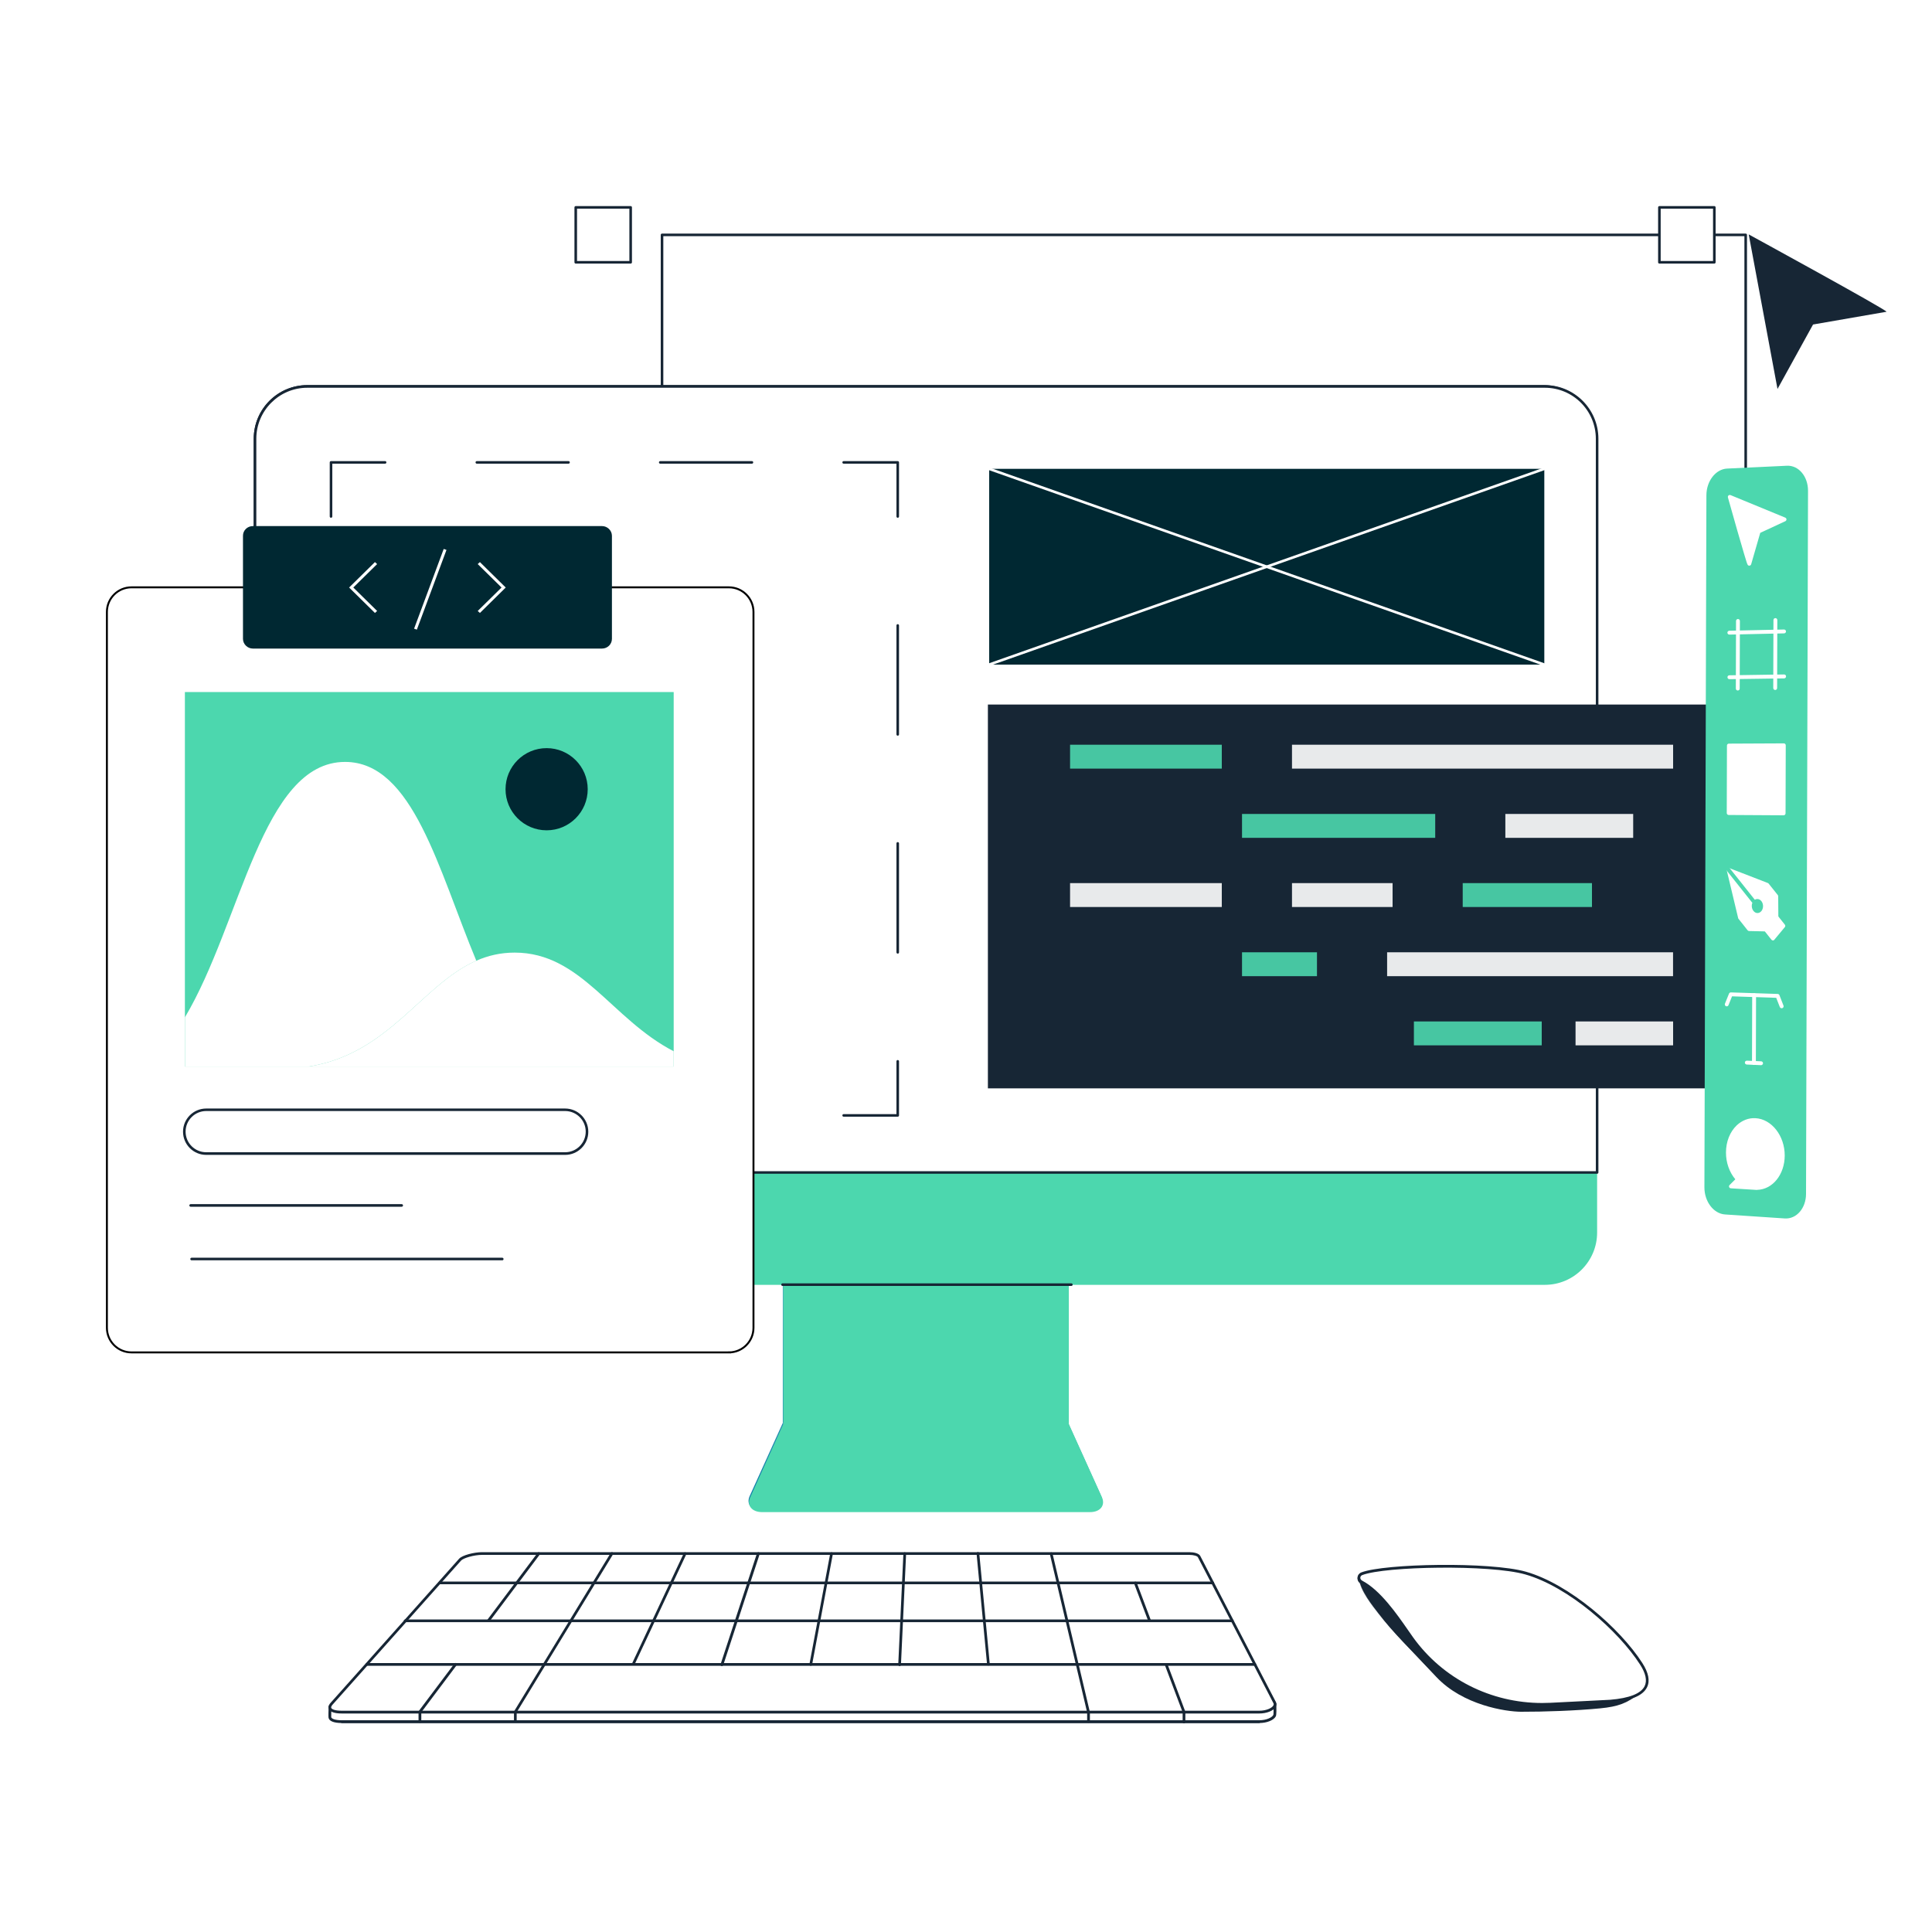 <svg xmlns:xlink="http://www.w3.org/1999/xlink" xmlns="http://www.w3.org/2000/svg" preserveAspectRatio="xMidYMid meet" data-bbox="166 320 2763.401 2356" viewBox="0 0 3000 3000" data-type="ugc" role="presentation" aria-hidden="true" aria-label="" width="3000" height="3000"><defs><linearGradient gradientTransform="matrix(1.999 0 0 -1.999 -798.394 5492.435)" y2="2248.023" x2="1118.45" y1="1115.951" x1="1118.45" gradientUnits="userSpaceOnUse" id="1ca19716-fc5e-4bcd-abe0-9761b26e3856_comp-lsamfsvv"><stop offset="0" stop-color="#0275a4"></stop><stop offset=".379" stop-color="#0275a4"></stop><stop offset="1" stop-color="#ffffff"></stop></linearGradient><linearGradient gradientTransform="matrix(1.999 0 0 -1.999 -798.394 5492.435)" y2="2246.53" x2="1118.45" y1="1123.484" x1="1118.45" gradientUnits="userSpaceOnUse" id="53a23314-677a-41c1-ae9f-49ff17fd1089_comp-lsamfsvv"><stop offset="0" stop-color="#0275a4"></stop><stop offset=".379" stop-color="#0275a4"></stop><stop offset="1" stop-color="#ffffff"></stop></linearGradient><linearGradient gradientTransform="matrix(1.999 0 0 -1.999 -798.394 5492.435)" y2="2247.055" x2="1118.45" y1="1115.994" x1="1118.45" gradientUnits="userSpaceOnUse" id="1dfc674d-a6d8-4326-8a00-4555e783afea_comp-lsamfsvv"><stop offset="0" stop-color="#0275a4"></stop><stop offset=".379" stop-color="#0275a4"></stop><stop offset="1" stop-color="#ffffff"></stop></linearGradient><linearGradient gradientTransform="matrix(1.999 0 0 -1.999 -1026.626 5806.099)" y2="2312.658" x2="845.651" y1="1981.896" x1="845.651" gradientUnits="userSpaceOnUse" id="da525cd3-ec76-4cee-8abe-70bf019fca5b_comp-lsamfsvv"><stop offset="0" stop-color="#ffffff" stop-opacity="0"></stop><stop offset=".092" stop-color="#ffffff" stop-opacity=".065"></stop><stop offset="1" stop-color="#ffffff" stop-opacity=".7"></stop></linearGradient><linearGradient gradientTransform="matrix(2.067 0 0 -2.06 834.2 7441.801)" y2="2523.158" x2="719.963" y1="2060.867" x1="719.963" gradientUnits="userSpaceOnUse" id="83dbacf2-7475-49d1-8c95-a50faec4fad1_comp-lsamfsvv"><stop offset="0" stop-color="#172635"></stop><stop offset=".508" stop-color="#172635"></stop><stop offset="1" stop-color="#ffffff"></stop></linearGradient></defs><g><path d="M2710.7 1575.3H1028c-1.1 0-2-.9-2-2V364.7c0-1.1.9-2 2-2h1682.7c1.1 0 2 .9 2 2v1208.7c0 1-.9 1.9-2 1.9zm-1680.7-4h1678.7V366.7H1030v1204.6z" fill="#172635"></path><path d="M894 322h85.3v85.3H894V322z" fill="#FFFFFF"></path><path d="M979.3 409.3H894c-1.1 0-2-.9-2-2V322c0-1.1.9-2 2-2h85.3c1.1 0 2 .9 2 2v85.3c0 1.1-.9 2-2 2zm-83.3-4h81.3V324H896v81.3z" fill="#172635"></path><path d="M2576.7 322h85.3v85.3h-85.3V322z" fill="#FFFFFF"></path><path d="M2662 409.3h-85.3c-1.1 0-2-.9-2-2V322c0-1.1.9-2 2-2h85.3c1.1 0 2 .9 2 2v85.3c0 1.1-.9 2-2 2zm-83.3-4h81.3V324h-81.3v81.3z" fill="#172635"></path><path d="M2668 1530.7h85.3v85.3H2668v-85.3z" fill="#FFFFFF"></path><path d="M2753.4 1618H2668c-1.1 0-2-.9-2-2v-85.3c0-1.1.9-2 2-2h85.3c1.1 0 2 .9 2 2v85.3c.1 1.1-.8 2-1.9 2zm-83.4-4h81.3v-81.3H2670v81.3z" fill="#172635"></path><path d="M894 1530.7h85.3v85.3H894v-85.3z" fill="#FFFFFF"></path><path d="M979.3 1618H894c-1.1 0-2-.9-2-2v-85.3c0-1.1.9-2 2-2h85.3c1.1 0 2 .9 2 2v85.3c0 1.1-.9 2-2 2zm-83.3-4h81.3v-81.3H896v81.3z" fill="#172635"></path><linearGradient gradientTransform="matrix(1.999 0 0 -1.999 -798.394 5492.435)" y2="2248.023" x2="1118.45" y1="1115.951" x1="1118.45" gradientUnits="userSpaceOnUse" id="1ca19716-fc5e-4bcd-abe0-9761b26e3856_comp-lsamfsvv"><stop offset="0" stop-color="#0275a4"></stop><stop offset=".379" stop-color="#0275a4"></stop><stop offset="1" stop-color="#ffffff"></stop></linearGradient><path d="M1215.5 1897.1h443v312.4h-443v-312.4z" fill="url(&quot;#1ca19716-fc5e-4bcd-abe0-9761b26e3856_comp-lsamfsvv&quot;)"></path><linearGradient gradientTransform="matrix(1.999 0 0 -1.999 -798.394 5492.435)" y2="2246.53" x2="1118.45" y1="1123.484" x1="1118.45" gradientUnits="userSpaceOnUse" id="53a23314-677a-41c1-ae9f-49ff17fd1089_comp-lsamfsvv"><stop offset="0" stop-color="#0275a4"></stop><stop offset=".379" stop-color="#0275a4"></stop><stop offset="1" stop-color="#ffffff"></stop></linearGradient><path d="M1691.3 2346h-508.7c-15.9 0-24.1-10.5-18.5-22.9l51.4-113.6h443l51.4 113.6c5.6 12.4-2.6 22.9-18.6 22.9z" fill="url(&quot;#53a23314-677a-41c1-ae9f-49ff17fd1089_comp-lsamfsvv&quot;)"></path><linearGradient gradientTransform="matrix(1.999 0 0 -1.999 -798.394 5492.435)" y2="2247.055" x2="1118.45" y1="1115.994" x1="1118.45" gradientUnits="userSpaceOnUse" id="1dfc674d-a6d8-4326-8a00-4555e783afea_comp-lsamfsvv"><stop offset="0" stop-color="#0275a4"></stop><stop offset=".379" stop-color="#0275a4"></stop><stop offset="1" stop-color="#ffffff"></stop></linearGradient><path d="M477.1 1993.5h1919.7c44.8 0 81.1-36.3 81.1-81.2v-93.1H396v93.1c0 44.8 36.3 81.2 81.1 81.2z" fill="url(&quot;#1dfc674d-a6d8-4326-8a00-4555e783afea_comp-lsamfsvv&quot;)"></path><path d="M2478 681.2c0-44.8-36.3-81.2-81.1-81.2H477.1c-44.8 0-81.1 36.3-81.1 81.2v1138.1h2082V681.2z" fill="#FFFFFF"></path><path d="M2478 681.2c0-44.8-36.3-81.2-81.1-81.2H477.1c-44.8 0-81.1 36.3-81.1 81.2v1138.1h2082V681.2z" fill="#FFFFFF"></path><path d="M2478 1821.2H396c-1.1 0-2-.9-2-2v-1138c0-45.9 37.3-83.2 83.1-83.2h1919.7c45.8 0 83.1 37.3 83.1 83.2v1138.1c.1 1-.8 1.9-1.9 1.9zm-2080-4h2078v-1136c0-43.6-35.5-79.2-79.1-79.2H477.1c-43.6 0-79.1 35.5-79.1 79.2v1136zm1264.4 178h-448c-1.1 0-2-.9-2-2s.9-2 2-2h448c1.1 0 2 .9 2 2s-.9 2-2 2z" fill="#172635"></path><path d="M1216.3 1898.6h443.4v316.7h-443.4v-316.7z" fill="#4CD7AE"></path><path d="M1692.6 2348h-509.2c-16 0-24.2-10.5-18.5-23l51.4-113.7h443.4l51.4 113.7c5.6 12.5-2.6 23-18.5 23z" fill="#4CD7AE"></path><path d="M477.2 1995.1h1921.6c44.9 0 81.2-36.4 81.2-81.3v-93.2H396v93.2c0 44.9 36.4 81.3 81.2 81.3z" fill="#4CD7AE"></path><path d="M2480 681.3c0-44.9-36.4-81.3-81.2-81.3H477.2c-44.9 0-81.2 36.4-81.2 81.3v1139.4h2084V681.3z" fill="#FFFFFF"></path><path d="M2480 681.3c0-44.9-36.4-81.3-81.2-81.3H477.2c-44.9 0-81.2 36.4-81.2 81.3v1139.4h2084V681.3z" fill="#FFFFFF"></path><path d="M2480 1822.6H396c-1.1 0-2-.9-2-2V681.3c0-45.9 37.3-83.3 83.2-83.3h1921.6c45.9 0 83.2 37.3 83.2 83.3v1139.4c0 1-.9 1.9-2 1.9zm-2082-4h2080V681.3c0-43.7-35.5-79.2-79.2-79.2H477.2c-43.7 0-79.2 35.6-79.2 79.2v1137.3z" fill="#172635"></path><path d="M1663.6 1996.8h-448.5c-1.1 0-2-.9-2-2s.9-2 2-2h448.5c1.1 0 2 .9 2 2s-.9 2-2 2z" fill="#172635"></path><path d="M1394 1734h-84c-1.1 0-2-.9-2-2s.9-2 2-2h82v-82c0-1.1.9-2 2-2s2 .9 2 2v84c0 1.1-.9 2-2 2zm-226.4 0h-142.4c-1.1 0-2-.9-2-2s.9-2 2-2h142.4c1.1 0 2 .9 2 2s-.9 2-2 2zm-284.8 0H740.4c-1.1 0-2-.9-2-2s.9-2 2-2h142.4c1.1 0 2 .9 2 2s-.9 2-2 2zm-284.8 0h-84c-1.1 0-2-.9-2-2v-84c0-1.1.9-2 2-2s2 .9 2 2v82h82c1.1 0 2 .9 2 2s-.9 2-2 2zm-84-253.2c-1.1 0-2-.9-2-2v-169.2c0-1.1.9-2 2-2s2 .9 2 2v169.2c0 1.1-.9 2-2 2zm0-338.4c-1.1 0-2-.9-2-2V971.2c0-1.1.9-2 2-2s2 .9 2 2v169.2c0 1.1-.9 2-2 2zm0-338.4c-1.1 0-2-.9-2-2v-84c0-1.1.9-2 2-2h84c1.1 0 2 .9 2 2s-.9 2-2 2h-82v82c0 1.1-.9 2-2 2zm653.6-84h-142.4c-1.1 0-2-.9-2-2s.9-2 2-2h142.4c1.1 0 2 .9 2 2s-.9 2-2 2zm-284.8 0H740.4c-1.1 0-2-.9-2-2s.9-2 2-2h142.4c1.1 0 2 .9 2 2s-.9 2-2 2zm511.2 84c-1.1 0-2-.9-2-2v-82h-82c-1.1 0-2-.9-2-2s.9-2 2-2h84c1.1 0 2 .9 2 2v84c0 1.1-.9 2-2 2zm0 676.8c-1.1 0-2-.9-2-2v-169.2c0-1.1.9-2 2-2s2 .9 2 2v169.2c0 1.1-.9 2-2 2zm0-338.4c-1.1 0-2-.9-2-2V971.2c0-1.1.9-2 2-2s2 .9 2 2v169.2c0 1.1-.9 2-2 2z" fill="#172635"></path><path d="M1131.8 2100H204.2c-21.1 0-38.2-17.1-38.2-38.2V950.2c0-21.1 17.1-38.2 38.2-38.2h927.6c21.1 0 38.2 17.1 38.2 38.2v1111.6c0 21.1-17.1 38.2-38.2 38.2z" fill="#FFFFFF" stroke="#000000" stroke-width="3px" stroke-miterlimit="10"></path><path d="M287.1 1074.6h759v581.5h-759v-581.5z" fill="#4CD7AE"></path><path d="M623.8 1873.8H296c-1.1 0-2-.9-2-2s.9-2 2-2h327.8c1.1 0 2 .9 2 2s-.9 2-2 2zm156.1 83.2H297.5c-1.1 0-2-.9-2-2s.9-2 2-2h482.4c1.1 0 2 .9 2 2 0 1.2-.9 2.1-2 2zm97.7-163.7H320.2c-19.9 0-36-16.2-36-36 0-19.9 16.2-36 36-36h557.3c19.9 0 36 16.2 36 36 .1 19.8-16.1 36-35.9 36zm-557.4-68.1c-17.7 0-32 14.4-32 32 0 17.7 14.4 32 32 32h557.3c17.7 0 32-14.4 32-32 0-17.7-14.4-32-32-32H320.2z" fill="#172635"></path><path d="M287.1 1656.2h191.7c124.9-19.2 175.8-127.2 260.8-164.4-58.8-141.1-98.3-308.7-203.8-308.7-129 0-161.4 250.2-248.6 396.5v76.6z" fill="#FFFFFF"></path><linearGradient gradientTransform="matrix(1.999 0 0 -1.999 -1026.626 5806.099)" y2="2312.658" x2="845.651" y1="1981.896" x1="845.651" gradientUnits="userSpaceOnUse" id="da525cd3-ec76-4cee-8abe-70bf019fca5b_comp-lsamfsvv"><stop offset="0" stop-color="#ffffff" stop-opacity="0"></stop><stop offset=".092" stop-color="#ffffff" stop-opacity=".065"></stop><stop offset="1" stop-color="#ffffff" stop-opacity=".7"></stop></linearGradient><path d="M848.6 1656.2c-47.4-33.8-80.5-96-109-164.4-84.9 37.2-135.9 145.2-260.8 164.4h369.8z" fill="url(&quot;#da525cd3-ec76-4cee-8abe-70bf019fca5b_comp-lsamfsvv&quot;)"></path><path d="M799.2 1479.2c-22.1 0-41.6 4.7-59.6 12.6-84.9 37.2-135.9 145.2-260.8 164.4h567.3v-23.8c-97-50.2-143.5-153.2-246.9-153.2z" fill="#FFFFFF"></path><path fill="#002832" d="M912.6 1225.5c0 35.236-28.564 63.8-63.8 63.8s-63.8-28.564-63.8-63.8 28.564-63.8 63.8-63.8 63.8 28.564 63.8 63.8z"></path><path d="M2715.4 364s214.5 117.2 214 120.1l-114.1 19.8-55.2 100.1-44.7-240z" fill="#172635"></path><path d="M1534 1094h1202v596H1534v-596z" fill="#172635"></path><g opacity=".9"><path d="M2195.5 1586.1H2394v37.1h-198.5v-37.1z" fill="#4CD7AE"></path><path d="M2153.9 1478.7h444v37.1h-444v-37.1z" fill="#FFFFFF"></path><path d="M1928.6 1478.7H2045v37.1h-116.4v-37.1zm342.7-107.4H2472v37.1h-200.7v-37.1z" fill="#4CD7AE"></path><path d="M2006.2 1371.3h156.2v37.1h-156.2v-37.1zm-344.6 0h235.6v37.1h-235.6v-37.1zm675.9-107.4H2536v37.1h-198.5v-37.1z" fill="#FFFFFF"></path><path d="M1928.6 1263.9h300v37.1h-300v-37.1z" fill="#4CD7AE"></path><path d="M2006.2 1156.4H2598v37.1h-591.8v-37.1z" fill="#FFFFFF"></path><path d="M1661.6 1156.4h235.6v37.1h-235.6v-37.1z" fill="#4CD7AE"></path><path d="M2446.5 1586.1H2598v37.1h-151.5v-37.1z" fill="#FFFFFF"></path></g><path d="M1536 728h862v304h-862V728z" fill="#002832"></path><path d="M1536 1034c-1.1 0-2-.9-2-2 0-.9.5-1.6 1.3-1.9l862-304c1-.4 2.2.2 2.5 1.2.4 1-.2 2.2-1.2 2.6l-862 304c-.2.1-.4.1-.6.1z" fill="#FFFFFF"></path><path d="M2398 1034c-.2 0-.4 0-.7-.1l-862-304c-1-.4-1.5-1.6-1.1-2.6.4-1 1.4-1.5 2.4-1.2l862 304c1 .4 1.6 1.5 1.2 2.6-.2.8-.9 1.3-1.8 1.3z" fill="#FFFFFF"></path><path d="M748.7 2427.2h1097.7c7.8 0 14 1.9 15.6 4.8l117.7 213.5s.4 16.6-.4 18.3c-2.5 5.2-12.3 9.6-23.9 9.6H530.9c-11.5 0-18.1-2.6-18.6-6.8-.2-1.8.2-16.4.2-16.4l202-213.4c3.9-4.7 21.5-9.6 34.2-9.6z" fill="#FFFFFF"></path><path d="M530.8 2675.5c-12.6 0-20-3-20.7-8.6-.3-1.8.1-14.3.2-16.8 0-.5.2-1 .6-1.4l202-213.4c4.9-5.7 23.7-10.3 35.9-10.3h1097.7c6.9 0 15.1 1.5 17.4 5.9l117.7 213.5c.2.3.3.6.3 1 .2 7.8.2 17.5-.6 19.3-3 6.3-13.8 10.8-25.8 10.8H530.8zm-16.3-24.4c-.2 6.9-.3 14.3-.2 15.2.3 2.4 5.6 4.9 16.5 4.9h1424.5c11.3 0 20.1-4.3 22-8.4.3-1.2.4-9.6.2-16.8l-117.3-213c-1-1.8-6.1-3.7-13.7-3.7H748.7c-12.9 0-29.4 5-32.8 8.9l-201.4 212.9z" fill="#172635"></path><path d="M748.7 2412.3h1097.7c7.8 0 14 1.9 15.6 4.8l117.2 226.5c3.9 7.3-8.3 15-23.8 15H530.8c-16.3 0-22.7-5.2-16.1-12.8L714.3 2422c4.1-4.8 21.7-9.7 34.4-9.7z" fill="#FFFFFF"></path><path d="M682.8 2460c-1.2 0-2.1-1-2.1-2.1 0-1.2.9-2.1 2.1-2.1h1200.4c1.2 0 2.1 1 2.1 2.1 0 1.2-.9 2.1-2.1 2.1H682.8zm-53.7 58.9c-1.2 0-2.1-1-2.1-2.1s.9-2.1 2.1-2.1h1284.4c1.2 0 2.1 1 2.1 2.1s-.9 2.1-2.1 2.1H629.1zm-59.5 67.7c-1.2 0-2.1-1-2.1-2.1s.9-2.1 2.1-2.1h1378.9c1.2 0 2.1 1 2.1 2.1 0 1.2-.9 2.1-2.1 2.1H569.6z" fill="#172635"></path><path d="M652 2675.2c-1.2 0-2.1-1-2.1-2.1v-15c0-.5.2-.9.4-1.3l55.4-73.7c.7-.9 2-1.1 3-.4.9.7 1.1 2 .4 3l-54.9 73.1v14.3c-.1 1.2-1.1 2.1-2.2 2.1zm106.5-156.7c-1.2 0-2.1-1-2.1-2.1 0-.5.2-.9.4-1.3l78.1-104c.7-.9 2-1.1 3-.4.9.7 1.1 2 .4 3l-78.1 104c-.4.4-1.1.8-1.7.8zm41.7 155.7c-1.2 0-2.1-1-2.1-2.1v-13.9c0-.4.1-.8.3-1.1l150-245.9c.6-1 1.9-1.3 2.9-.7s1.3 1.9.7 2.9l-149.7 245.4v13.3c0 1.2-.9 2.1-2.1 2.1zm183.4-88.7c-1.2 0-2.1-1-2.1-2.1 0-.3.1-.6.2-.9l80.2-170.9c.5-1.1 1.8-1.5 2.8-1 1.1.5 1.5 1.8 1 2.8l-80.2 170.9c-.3.7-1 1.2-1.9 1.2zm137.3 1.6c-1.2 0-2.1-1-2.1-2.1 0-.2 0-.5.1-.7l56.6-172.5c.4-1.1 1.5-1.7 2.7-1.4 1.1.4 1.7 1.5 1.4 2.7v.1l-56.6 172.5c-.4.8-1.2 1.4-2.1 1.4zm138.1-.5c-1.2 0-2.1-.9-2.1-2.1v-.4l32.3-172.1c.3-1.1 1.4-1.9 2.5-1.6 1.1.2 1.8 1.3 1.6 2.4l-32.3 172.1c-.1.9-1 1.7-2 1.7zm137.9.5h-.1c-1.2-.1-2.1-1.1-2-2.2l8-172.5c.1-1.2 1-2.1 2.2-2 1.2.1 2.1 1.1 2 2.2l-8 172.5c-.1 1.1-1 2-2.1 2zm137.9-.8c-1.1 0-2-.8-2.1-1.9l-16.3-172c-.1-1.2.7-2.2 1.9-2.3 1.2-.1 2.2.7 2.3 1.9l16.3 172c.1 1.2-.7 2.2-1.9 2.3h-.2zm155.4 88.7c-1.2 0-2.1-1-2.1-2.1V2659l-57.9-245.9c-.3-1.1.4-2.3 1.6-2.6s2.3.4 2.5 1.6l58 246.2c0 .2.1.3.1.5v14.2c-.1 1-1 2-2.2 2zm148.3 1c-1.2 0-2.1-1-2.1-2.1v-15.1l-27.3-72.5c-.4-1.1.1-2.3 1.2-2.8 1.1-.4 2.3.1 2.8 1.2v.1l27.4 72.9c.1.2.1.5.1.8v15.5c0 1-1 2-2.1 2zm-53.5-157.4c-.9 0-1.7-.5-2-1.4l-22-58.4c-.4-1.1.2-2.3 1.3-2.7 1.1-.4 2.2.2 2.7 1.2l22 58.4c.4 1.1-.1 2.3-1.2 2.7-.2.1-.5.2-.8.2z" fill="#172635"></path><path d="M530.8 2660.7c-11.2 0-18.2-2.4-20.2-6.8-.9-2-1.2-5.3 2.6-9.6l199.6-223.8c4.9-5.7 23.7-10.3 35.9-10.3h1097.7c6.9 0 15.1 1.5 17.4 5.9l117.2 226.5c1.4 2.6 1.3 5.4-.3 8.1-3.5 5.9-13.9 10-25.4 10H530.8zm1315.6-246.3H748.7c-12.9 0-29.4 5-32.8 8.9l-199.6 223.8c-1.2 1.4-2.6 3.4-1.9 5 .9 2.1 5.7 4.3 16.4 4.3h1424.5c11.1 0 19.5-4.1 21.8-7.9.8-1.3.9-2.6.2-3.9l-117.2-226.5c-.9-1.8-6.1-3.7-13.7-3.7zM530.8 2675.5c-1.2 0-2.1-1-2.1-2.1s.9-2.1 2.1-2.1h1424.5c1.2 0 2.1 1 2.1 2.1s-.9 2.1-2.1 2.1H530.8z" fill="#172635"></path><linearGradient gradientTransform="matrix(2.067 0 0 -2.06 834.2 7441.801)" y2="2523.158" x2="719.963" y1="2060.867" x1="719.963" gradientUnits="userSpaceOnUse" id="83dbacf2-7475-49d1-8c95-a50faec4fad1_comp-lsamfsvv"><stop offset="0" stop-color="#172635"></stop><stop offset=".508" stop-color="#172635"></stop><stop offset="1" stop-color="#ffffff"></stop></linearGradient><path d="M2227.1 2599.9c39.9 42.3 104.9 52.1 127.8 52.1 35.4.1 82.9-1.5 119.9-5.1 26.8-2.6 40.8-7.7 57.9-21.6 19.8-16-156.2-159.5-156.2-159.5s-267.1-23.8-266.4-14.1c1.5 18.4 21.4 42.5 29.7 53.2 23.3 30 46.5 51.7 87.3 95z" fill="url(&quot;#83dbacf2-7475-49d1-8c95-a50faec4fad1_comp-lsamfsvv&quot;)"></path><path d="M2114.5 2445.2c-5.5 2.1-6.2 9.2-.4 12.2 31.4 16.3 59.9 61.8 76.2 84.2 48.1 66.2 127.2 103 209.1 99l90.5-4.5c63.4-5.2 63.2-30.8 46.9-56-34.3-53-111.5-118.2-174.9-135.9-52.3-14.7-211.1-12.6-247.4 1z" fill="#FFFFFF"></path><path d="M2387.1 2643c-79.1 0-152.6-36.8-198.5-100.1-2.6-3.6-5.2-7.3-7.8-11-16.4-23.5-41.3-58.9-67.7-72.7-3.4-1.8-5.3-4.9-5.1-8.4.2-3.4 2.4-6.3 5.8-7.5 35.2-13.3 194.7-16.2 248.6-1.1 66 18.5 142.8 85.4 176.1 136.8 9.5 14.6 11.9 26.9 7.1 36.4-6.3 12.8-24.5 20.2-55.6 22.7l-90.6 4.5c-4.1.3-8.2.4-12.3.4zm-145.6-206.9c-54.1 0-107.6 4.1-126.2 11.1-1.8.7-3 2.2-3.1 3.9-.1 1.8 1 3.5 2.9 4.5 27.3 14.2 52.5 50.2 69.2 73.9 2.8 4 5.4 7.7 7.7 10.9 47.5 65.4 125 102.2 207.3 98.1l90.5-4.5c29.1-2.4 46.7-9.3 52.2-20.5 4-8.2 1.7-19-6.9-32.3-32.9-50.8-108.6-116.9-173.7-135.1-25-6.9-72.7-10-119.9-10zm-127 9.1z" fill="#172635"></path><path d="M2230.4 2604c41 43.8 107.8 53.9 131.3 54 36.3.1 85.2-1.6 123.2-5.3 27.6-2.7 41.9-8 59.5-22.4 20.3-16.6-160.5-165.3-160.5-165.3s-274.4-24.6-273.6-14.6c1.5 19 22 44 30.5 55.1 23.8 31.2 47.7 53.7 89.6 98.5z" fill="#172635"></path><path d="M2114.7 2443.7c-5.7 2.2-6.4 9.5-.5 12.6 32.2 16.9 61.5 64.1 78.2 87.3 49.4 68.7 130.6 106.7 214.8 102.6l93-4.7c65.2-5.4 65-31.9 48.2-58-35.3-54.9-114.5-122.5-179.7-140.9-53.6-15.1-216.7-13.1-254 1.1z" fill="#FFFFFF"></path><path d="M2394.7 2648.6c-81.2 0-156.7-38.2-203.9-103.8-2.4-3.3-5.1-7.2-8-11.4-16.9-24.3-42.4-61-69.5-75.3-3.5-1.8-5.5-5.1-5.3-8.7.2-3.5 2.5-6.5 5.9-7.8 36.2-13.8 200-16.8 255.4-1.1 67.8 19.2 146.7 88.5 180.9 141.8 9.7 15.1 12.2 27.8 7.3 37.7-6.5 13.2-25.2 20.9-57.2 23.6l-93 4.7c-4.2.2-8.4.3-12.6.3zm-279.2-202.9c-1.9.7-3.1 2.2-3.2 4.1-.1 1.9 1 3.6 3 4.7 28.1 14.7 53.9 52 71 76.6 2.6 3.8 5.3 7.6 7.9 11.3 46.4 64.5 120.6 102 200.5 102 4.2 0 8.3-.1 12.5-.3l93-4.7c29.9-2.5 47.9-9.6 53.6-21.2 4.1-8.5 1.8-19.7-7.1-33.5-33.8-52.6-111.6-121.1-178.5-140-54.8-15.5-217-12.6-252.7 1z" fill="#172635"></path><path d="m2771.4 1892-92.8-6.2c-17.8-1.2-32-20-32-42l3.1-1074.9c.1-22 14.5-40.5 32.2-41.3l92.8-4.4c18.1-.9 32.8 16.5 32.8 38.8l-3.1 1091.8c0 22.3-14.8 39.4-33 38.2z" fill="#4CD7AE"></path><path d="m2769.6 1263-85.3-.5.3-104.8 85.3-.4-.3 105.7z" fill="#FFFFFF"></path><path d="m2769.6 1266-85.3-.5c-1.7 0-3-1.4-3-3l.3-104.8c0-1.7 1.3-3 3-3l85.3-.4c1.7 0 3 1.3 3 3l-.3 105.7c0 1.6-1.3 3-3 3zm-82.3-6.5 79.3.4.3-99.7-79.3.4-.3 98.9zm69.2-188.1c-1.7 0-3-1.4-3-3l.3-105.6c0-1.7 1.4-3 3-3 1.7 0 3 1.4 3 3l-.3 105.6c0 1.7-1.3 3-3 3zm-58.1.8c-1.7 0-3-1.4-3-3l.3-105c0-1.7 1.4-3 3-3 1.7 0 3 1.4 3 3l-.3 105c0 1.7-1.3 3-3 3z" fill="#FFFFFF"></path><path d="M2685.3 985.4c-1.7 0-3-1.4-3-3s1.3-2.9 2.9-3l85-1.9c1.6-.1 3 1.2 3.1 2.9 0 1.7-1.3 3-2.9 3.1l-85.1 1.9zm.1 69.2c-1.7 0-3-1.3-3-3s1.3-3 3-3l85-1.3c1.7 0 3 1.3 3 3s-1.3 3-3 3.1l-85 1.2c.1 0 0 0 0 0zm38.1 598.9h-.1l-11.1-.5c-1.7-.1-2.9-1.5-2.9-3.1.1-1.7 1.5-2.9 3.1-2.9l11.1.5c1.7.1 2.9 1.5 2.9 3.1-.1 1.6-1.4 2.9-3 2.9zm43-87.9c-1.2 0-2.3-.8-2.8-1.9l-5.6-14.3-68.6-2.3-5.5 13.7c-.6 1.5-2.4 2.3-3.9 1.6-1.5-.6-2.2-2.4-1.6-3.9l6.3-15.6c.5-1.2 1.6-1.9 2.9-1.9l72.7 2.4c1.2 0 2.3.8 2.7 1.9l6.3 16.2c.6 1.5-.2 3.3-1.7 3.9-.4.1-.8.2-1.2.2z" fill="#FFFFFF"></path><path d="M2723.5 1653.5c-1.7 0-3-1.4-3-3l.3-105.3c0-1.7 1.3-3 3-3s3 1.4 3 3l-.3 105.3c0 1.7-1.4 3-3 3z" fill="#FFFFFF"></path><path d="M2734.6 1654h-.1l-11.1-.5c-1.7-.1-2.9-1.5-2.9-3.1.1-1.7 1.5-2.9 3.1-2.9l11.1.5c1.7.1 2.9 1.5 2.9 3.1-.1 1.6-1.4 2.9-3 2.9zm33.7 140.4c.1-29.2-19.1-53.9-42.7-55.1-23.5-1.2-42.5 21.3-42.6 50.2 0 16.5 6.1 31.6 15.7 41.8l-10.8 11 39.9 2.5v-.1c22.4-.2 40.4-22.1 40.5-50.3z" fill="#FFFFFF"></path><path d="M2727.7 1847.7h-.2l-39.9-2.5c-1.7-.1-2.9-1.5-2.8-3.2 0-.7.4-1.4.9-1.9l8.9-8.9c-9.3-11-14.6-26.1-14.5-41.7 0-16.7 6.1-32 16.7-42.1 8.2-7.7 18.5-11.7 29-11.1 25.2 1.3 45.6 27.4 45.5 58.1-.1 29.4-18.8 52.7-42.9 53.2-.2.1-.5.1-.7.1zm-33.1-8.1 32.6 2h.5c21-.1 37.6-20.9 37.6-47.3.1-27.6-17.8-50.9-39.8-52.1-9-.5-17.6 2.8-24.6 9.5-9.4 8.9-14.8 22.7-14.9 37.7 0 15.2 5.4 29.6 14.8 39.7 1.1 1.2 1.1 3.1-.1 4.2l-6.1 6.3zM2686 771.5s29.2 103.8 30.3 103.8l14.4-50.1 40.3-18.6-85-35.1z" fill="#FFFFFF"></path><path d="M2716.2 878.3c-2.3 0-2.8-1.6-4.4-6.5-1.2-3.9-2.4-7.9-3.6-11.8-2.6-8.6-6-20.6-10.4-35.7-7.3-25.7-14.7-51.7-14.7-51.9-.4-1.6.5-3.3 2.1-3.7.6-.2 1.3-.1 2 .1l85 35c1.5.6 2.3 2.4 1.6 3.9-.3.7-.8 1.3-1.5 1.6l-39 18.1-14.1 48.8c-.4 1.3-1.5 2.1-2.8 2.2l-.2-.1zm-25.6-101.7c8.7 30.9 20.2 71.1 25.5 88.6l11.8-40.9c.2-.8.8-1.5 1.6-1.9l34-15.7-72.9-30.1zm-6.3 574.2 17.7 74.1 14.1 17.8 25.8.6 16.5-19.9-.2-31.6-14.2-17.8-59.7-23.2z" fill="#FFFFFF"></path><path d="m2741.9 1446.3-25.9-.6c-.9 0-1.7-.4-2.3-1.1l-14.1-17.8c-.3-.3-.5-.7-.6-1.2l-17.7-74.1c-.4-1.6.6-3.2 2.2-3.6.6-.1 1.2-.1 1.8.1l59.7 23.1c.5.2.9.5 1.3.9l14.2 17.8c.4.5.7 1.2.7 1.9l.2 31.6c0 .7-.2 1.4-.7 1.9l-16.5 19.9c-.6.8-1.4 1.2-2.3 1.2zm-24.4-6.6 23 .5 14.9-18-.2-29.5-13.1-16.4-53.6-20.8 16.2 67.8 12.8 16.4z" fill="#FFFFFF"></path><path d="m2753 1457.3-11.2-14.1 16.2-19.6 11.2 14.1-16.2 19.6z" fill="#FFFFFF"></path><path d="M2753 1460.3c-.9 0-1.8-.4-2.3-1.1l-11.2-14.1c-.9-1.1-.9-2.7 0-3.8l16.2-19.6c1.1-1.3 3-1.4 4.2-.4.2.1.3.3.4.4l11.2 14.1c.9 1.1.9 2.7 0 3.8l-16.3 19.6c-.4.7-1.3 1.1-2.2 1.1zm-7.3-17 7.4 9.3 12.4-14.8-7.4-9.3-12.4 14.8z" fill="#FFFFFF"></path><path d="M2735.1 1399.3c3.4 4.3 3.4 11.2 0 15.4-3.5 4.2-9 4.1-12.4-.3-3.4-4.3-3.4-11.2 0-15.3 3.4-4.2 9-4.1 12.4.2z" fill="#4CD7AE"></path><path d="M2722.6 1402.1c-.9 0-1.8-.4-2.3-1.1l-41.9-52.7c-1-1.3-.8-3.2.5-4.2s3.2-.8 4.2.5l41.9 52.7c1 1.3.8 3.2-.5 4.2-.5.3-1.2.6-1.9.6z" fill="#4CD7AE"></path><path d="M392.7 816.9h542.1c8.3 0 15.4 6.8 15.4 15.1v160c0 8.3-6.8 15.1-15.4 15.1H392.7c-8.3 0-15.4-6.8-15.4-15.1V832c-.1-8.3 6.7-15.1 15.4-15.1z" fill="#002832"></path><path d="m582.2 951.8-40.1-39.5 40.1-39.5 3.4 3.1-37 36.4 37 36.4-3.4 3.1z" fill="#FFFFFF"></path><path d="m745.2 951.8-3.4-3.1 37-36.4-37-36.4 3.4-3.1 40.1 39.5-40.1 39.5zM643 976.2l46-123.8 4.3 1.5-46 123.8-4.3-1.5z" fill="#FFFFFF"></path></g></svg>